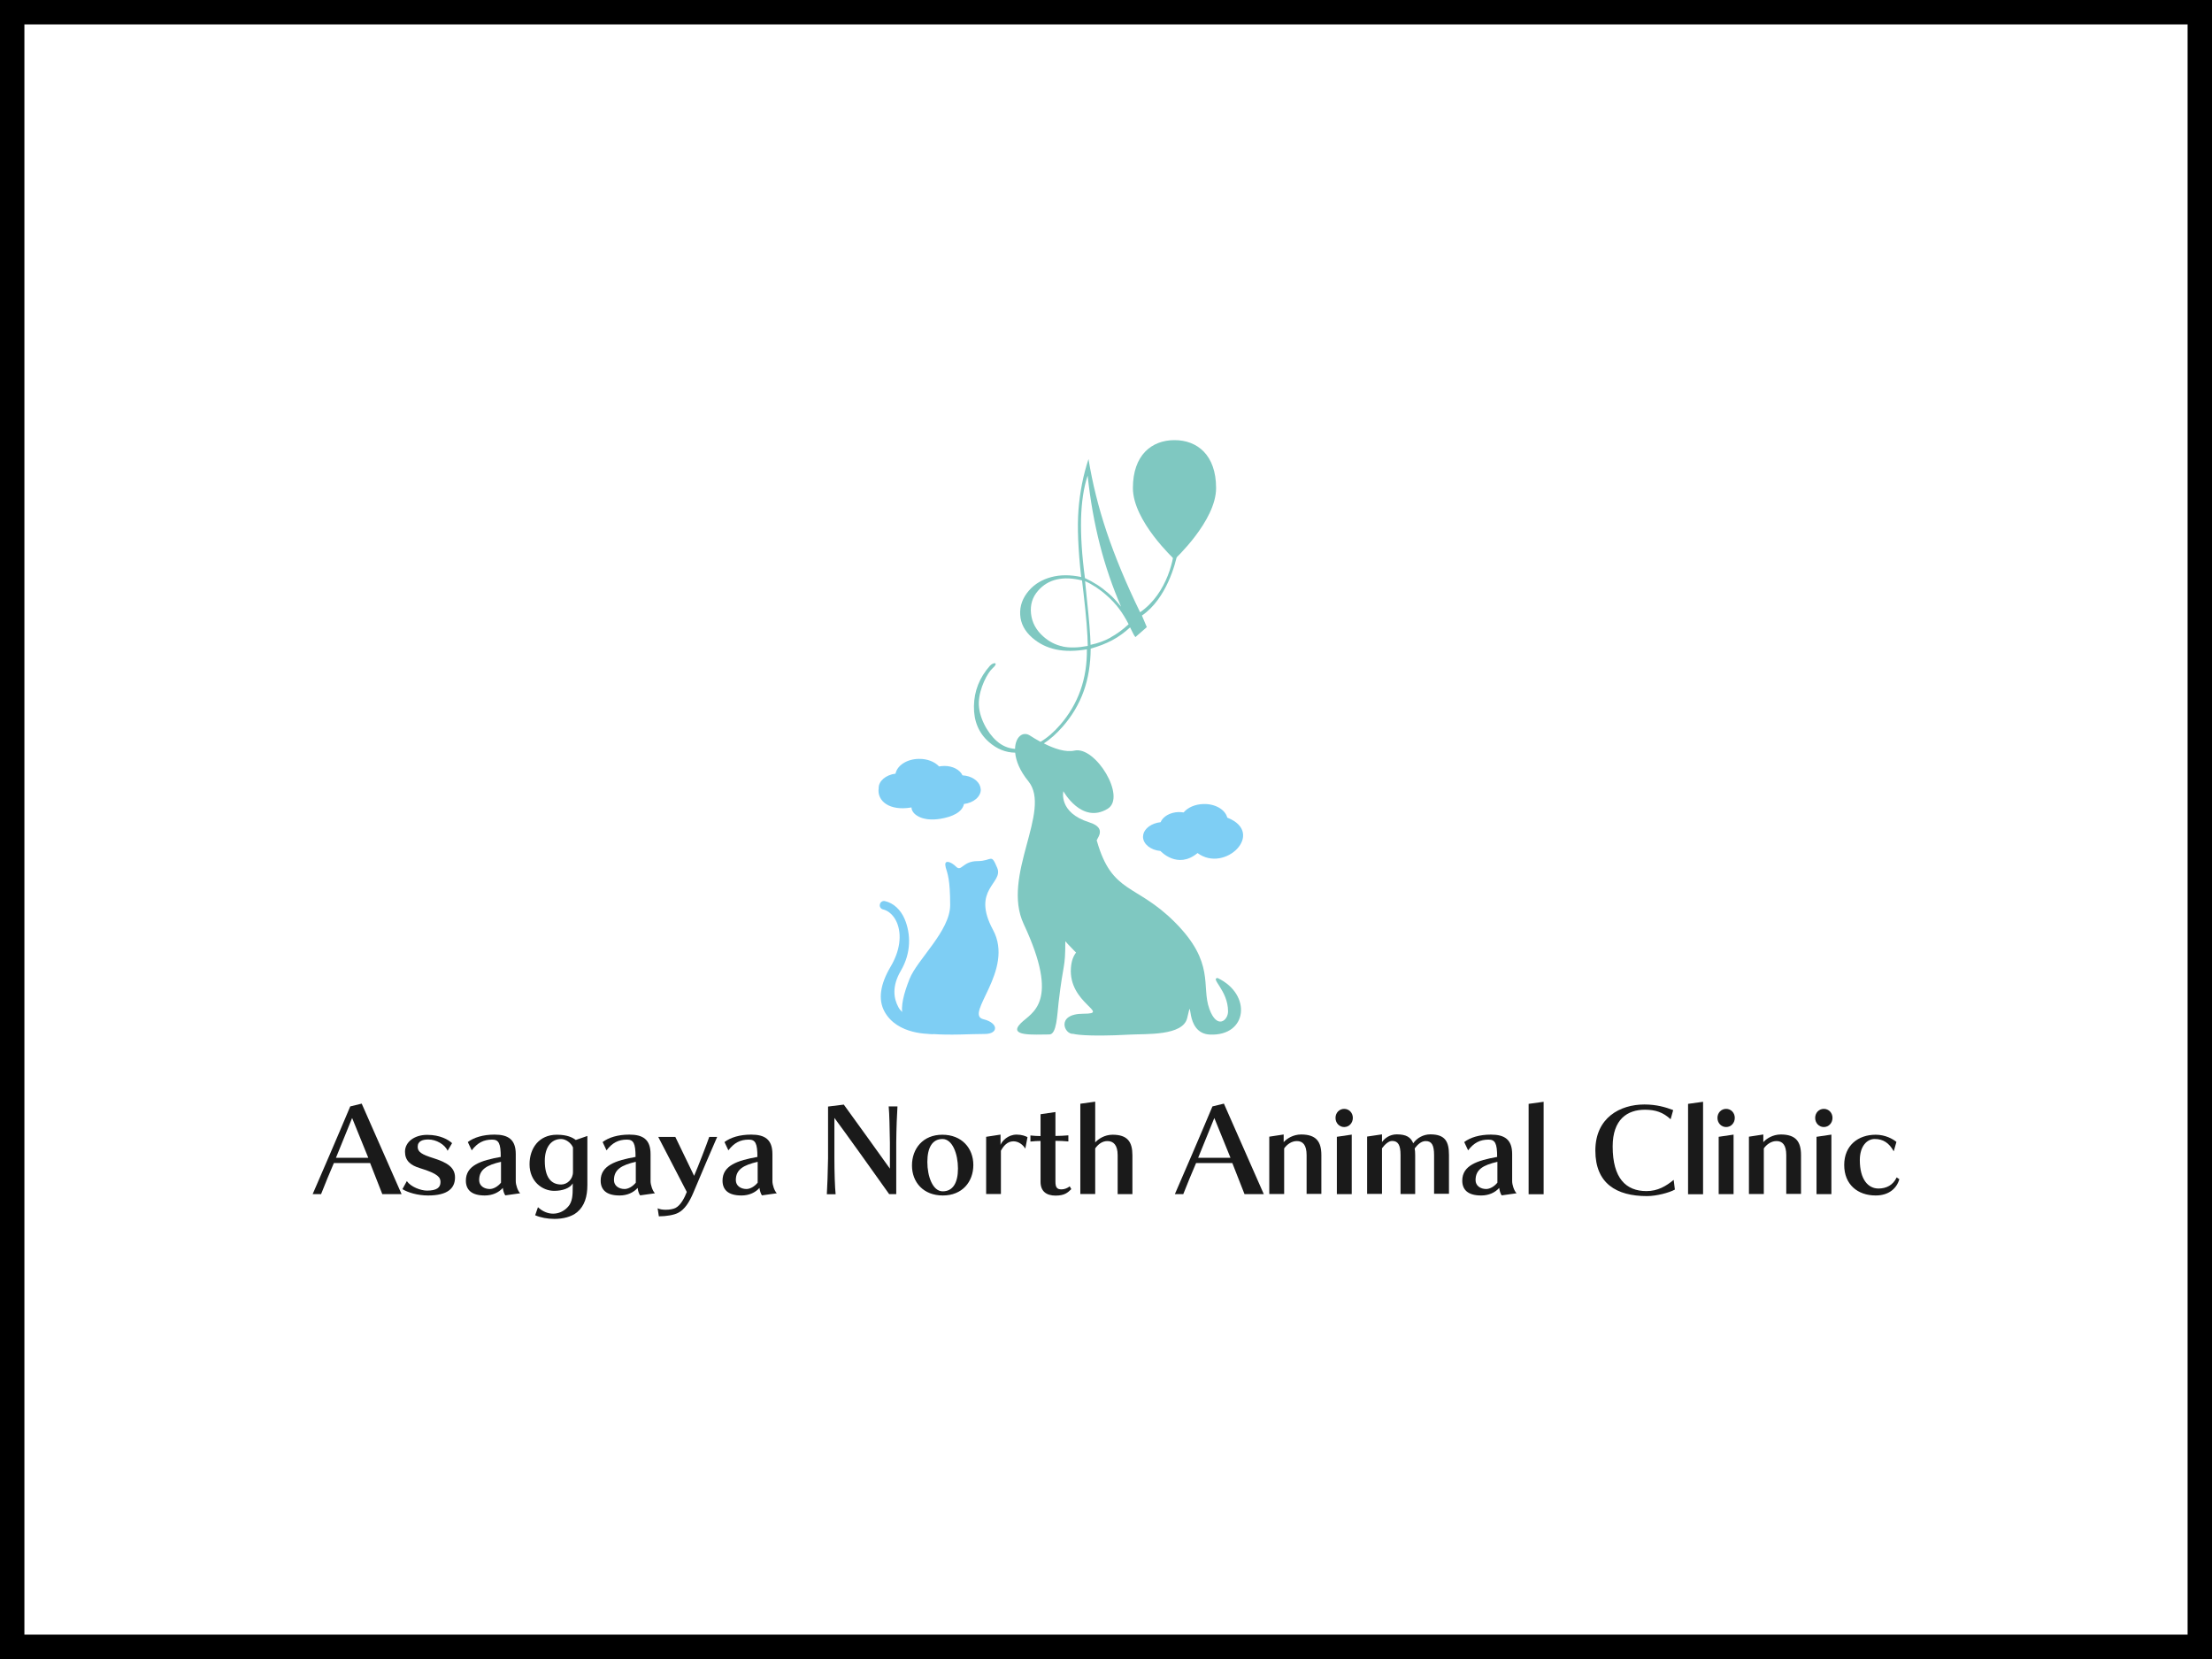 <?xml version="1.0" encoding="UTF-8"?><svg id="_レイヤー_2" xmlns="http://www.w3.org/2000/svg" viewBox="0 0 181.33 136"><rect x="0" y="0" width="181.33" height="136" fill="#808080" stroke="none"/><g id="_レイヤー_1-2"><rect x="1" y="1" width="179.33" height="134" style="fill:#fff;"/><path d="M179.33,2v132H2V2h177.33M181.33,0H0v136h181.33V0h0Z"/><path d="M80.39,64.71s0,0,0,0c0,0,0-.01,0-.02,0-.06-.01-.11-.03-.17,0,0,0-.01,0-.02-.14-.51-.73-.9-1.46-.94-.2-.45-.8-.78-1.5-.77-.14,0-.28.02-.42.04-.36-.39-.97-.63-1.65-.62-.98.01-1.78.53-1.92,1.21-.79.1-1.39.6-1.38,1.19,0,0,0,0,0,.01,0,0,0,0,0,0-.15,1.03.87,1.89,2.69,1.57,0,.54.84,1.19,2.38.93.96-.16,1.78-.53,1.92-1.21.79-.1,1.39-.6,1.38-1.19,0,0,0,0,0-.01Z" style="fill:#7ecef4;"/><path d="M100.61,67.04c-.16-.67-.99-1.16-1.96-1.13-.68.02-1.28.28-1.62.69-.14-.02-.28-.03-.42-.03-.7.02-1.28.37-1.47.83-.73.08-1.3.49-1.42,1,0,0,0,.01,0,.02-.01.06-.02.11-.02.17,0,0,0,.01,0,.02,0,0,0,0,0,0,0,0,0,0,0,.01.02.59.64,1.07,1.43,1.14,0,0,1.39,1.54,3.04.17,2.25,1.67,5.6-1.65,2.45-2.9Z" style="fill:#7ecef4;"/><path d="M99.86,80.17c-.73,0,.81.99.81,2.74,0,.75-.91,1.51-1.53-.2-.69-1.88.51-3.77-2.84-7.12-3.18-3.18-5.14-2.29-6.38-6.65-.18-.07,1-1.02-.63-1.53-2.55-.8-2.12-2.55-2.12-2.55,0,0,1.5,2.73,3.63,1.44,1.56-.95-.99-5.16-2.72-4.77-.73.16-1.67-.16-2.51-.59.53-.34,1.04-.8,1.55-1.38.76-.87,1.33-1.83,1.71-2.88.38-1.05.57-2.22.58-3.51.65-.18,1.24-.41,1.77-.69.53-.28,1.01-.64,1.46-1.05.04.08.13.25.26.52.14.27.09.12.17.28l.94-.82-.4-.95c2.03-1.38,2.77-4.35,2.88-4.96.11-.61.08-.99-.11-1.15-.02,0-.03,0-.05,0-.01,0-.02,0-.03.01-.03.04-.05.16-.04.37.04.84-.52,3.89-2.8,5.46-1.15-2.36-2.06-4.56-2.74-6.58-.68-2.03-1.17-4.02-1.49-5.98-.44,1.34-.71,2.73-.82,4.15-.11,1.42-.03,3.26.22,5.52-.9-.19-1.72-.19-2.46.01-.74.2-1.35.56-1.82,1.1-.52.6-.76,1.26-.72,1.98.04.72.37,1.35.99,1.89.55.48,1.19.8,1.94.96.74.16,1.59.15,2.54-.01.01,1.2-.16,2.32-.53,3.36-.37,1.04-.93,1.99-1.67,2.84-.52.6-1.06,1.06-1.6,1.38-.32-.17-.62-.35-.88-.52-.59-.37-1.19.14-1.21,1.1-.56-.04-1.06-.25-1.51-.65-.76-.66-1.5-2-1.46-3.17.04-1.17.73-2.43,1.1-2.76.61-.55.08-.55-.2-.22-.85.96-1.28,2.06-1.3,3.29-.02,1.23.39,2.21,1.23,2.95.65.57,1.37.86,2.15.87.06.66.37,1.47,1.08,2.34,1.96,2.41-2.24,7.74-.38,11.71,3.03,6.47.65,7.24-.23,8.12-1.12,1.12,1.09.93,2.33.93.61,0,.64-1.61.76-2.63.4-3.41.55-2.69.55-5.01,0,0,.37.42.88.93-.22.28-.38.68-.42,1.26-.21,2.91,3.32,3.75,1.03,3.75s-1.58,1.72-.84,1.65c0,0,.87.27,4.69.06,1.27-.07,4.3.12,4.65-1.35.53-2.24-.32,1.26,1.87,1.35,3.09.13,3.44-3.29.64-4.63ZM91.03,52.27c-.51.28-1.06.47-1.63.59-.02-.84-.12-2.08-.3-3.73-.07-.66-.12-1.15-.15-1.49.3.13.59.3.89.49.3.2.6.43.9.7.37.32.69.67.98,1.05s.55.81.8,1.29c-.48.45-.98.81-1.49,1.09ZM88.62,42.52c.04-1.39.22-2.57.54-3.53.22,2.04.56,3.94,1.01,5.69.45,1.75,1.03,3.44,1.73,5.05-.18-.22-.36-.42-.52-.6-.17-.18-.33-.34-.5-.48-.31-.27-.62-.51-.95-.72-.33-.21-.66-.39-.99-.54-.25-1.85-.35-3.46-.32-4.86ZM87.11,52.99c-.58-.12-1.11-.39-1.58-.81-.59-.52-.93-1.14-1.01-1.87-.08-.73.11-1.36.58-1.89.41-.47.92-.78,1.53-.92.61-.14,1.3-.11,2.07.08.02.23.06.57.12,1.02.22,1.9.34,3.34.35,4.35-.78.15-1.47.17-2.05.05Z" style="fill:#7fc8c1;"/><path d="M77.52,71.05c-.17-.61.42-.44.86,0s.53-.46,1.75-.46,1.09-.7,1.62.56c.53,1.26-2.15,1.74-.35,5.07,1.8,3.33-2.4,6.94-.79,7.33,1.27.31,1.25,1.21.12,1.21-1.29,0-2.79.12-4.34,0-3.01-.24-2.75-2.18-1.83-4.51.63-1.6,3.33-3.93,3.33-6.06s-.22-2.58-.38-3.13Z" style="fill:#7ecef4;"/><path d="M76.41,84.76c.19,0,.34-.15.35-.34,0-.19-.39-.17-.34-.36.34-1.19-2.02-.11-2.77-1.49-.4-.73-.54-1.73.19-2.98.87-1.48.83-3.03.32-4.25-.33-.77-.91-1.31-1.61-1.47-.19-.05-.38.07-.42.26-.05.19.07.38.26.42.48.12.89.51,1.13,1.07.43,1.02.25,2.34-.51,3.62-.87,1.47-1.03,2.7-.51,3.67,1.06,1.96,3.78,1.84,3.9,1.85,0,0,0,0,.01,0Z" style="fill:#7ecef4;"/><path d="M99.69,40.01c0,2.7-3.41,5.85-3.41,5.85,0,0-3.41-3.15-3.41-5.85s1.53-3.93,3.41-3.93,3.41,1.23,3.41,3.93Z" style="fill:#7fc8c1;"/><path d="M31.34,97.89l-1-2.55h-2.97c-.27.62-.8,1.9-1.05,2.55h-.69c.55-1.26,2.14-4.94,3.08-7.19l.94-.23,3.27,7.42h-1.59ZM28.86,91.66l-1.32,3.25h2.65l-1.32-3.25Z" style="fill:#1a1a1a;"/><path d="M36.69,94.33c-.22-.51-.93-.92-1.57-.92-.44,0-.88.11-.88.6,0,.42.33.63,1.29.93,1.11.35,1.77.75,1.77,1.58,0,.89-.6,1.48-2.21,1.48-.86,0-1.67-.25-2.1-.52l.36-.66c.32.47,1.14.78,1.65.78.79,0,1.11-.24,1.11-.7,0-.37-.17-.68-1.68-1.14-.8-.24-1.23-.63-1.23-1.35,0-.79.76-1.38,1.82-1.38s1.74.4,2.04.68l-.37.63Z" style="fill:#1a1a1a;"/><path d="M41.43,98c-.11-.13-.19-.42-.21-.62-.34.38-.85.62-1.48.62-1.09,0-1.55-.47-1.55-1.22,0-1.24,1.23-1.65,2.86-1.94,0-1.12-.17-1.42-.71-1.42-.69,0-1.2.26-1.67.88l-.32-.68c.49-.37,1.24-.61,2.19-.61,1.12,0,1.74.4,1.74,1.6v2.22c0,.3.16.79.36.99l-1.21.17ZM41.07,95.24c-1.17.27-1.79.63-1.79,1.5,0,.47.41.73.87.73.3,0,.66-.2.92-.52v-1.71Z" style="fill:#1a1a1a;"/><path d="M46.95,97.01c-.23.4-.84.61-1.52.61-.98,0-2.02-.77-2.02-2.18,0-1.3.76-2.42,2.24-2.42.85,0,1.29.23,1.55.43l.95-.33v4.02c0,.95-.23,1.72-.84,2.23-.47.39-1.17.55-1.86.55-.57,0-1.15-.11-1.58-.3l.23-.66c.36.34.8.53,1.24.53s.88-.18,1.23-.57c.36-.4.38-.97.38-1.61v-.29ZM46.97,94.06c-.16-.38-.6-.69-.97-.69-.84,0-1.34.71-1.34,1.79,0,1.36.52,1.94,1.34,1.94.5,0,.97-.43.97-1.03v-2.01Z" style="fill:#1a1a1a;"/><path d="M52.48,98c-.11-.13-.19-.42-.21-.62-.34.38-.85.62-1.48.62-1.09,0-1.55-.47-1.55-1.22,0-1.24,1.23-1.65,2.86-1.94,0-1.12-.17-1.42-.71-1.42-.69,0-1.2.26-1.67.88l-.32-.68c.49-.37,1.24-.61,2.19-.61,1.12,0,1.74.4,1.74,1.6v2.22c0,.3.16.79.36.99l-1.21.17ZM52.12,95.24c-1.17.27-1.79.63-1.79,1.5,0,.47.41.73.87.73.3,0,.66-.2.92-.52v-1.71Z" style="fill:#1a1a1a;"/><path d="M53.96,93.2h1.4l1.54,3.19c.37-.87,1.01-2.52,1.24-3.19h.65c-.36.8-1.26,2.93-1.96,4.59-.31.73-.7,1.37-1.25,1.64-.33.17-.96.28-1.57.28l-.1-.66c.18.09.43.12.67.12.32,0,.62-.06.8-.15.43-.22.75-.86.92-1.31l-2.34-4.51Z" style="fill:#1a1a1a;"/><path d="M62.47,98c-.11-.13-.19-.42-.21-.62-.34.38-.85.62-1.48.62-1.09,0-1.55-.47-1.55-1.22,0-1.24,1.23-1.65,2.86-1.94,0-1.12-.17-1.42-.71-1.42-.69,0-1.2.26-1.67.88l-.32-.68c.49-.37,1.24-.61,2.19-.61,1.12,0,1.74.4,1.74,1.6v2.22c0,.3.16.79.36.99l-1.21.17ZM62.11,95.24c-1.17.27-1.79.63-1.79,1.5,0,.47.41.73.87.73.3,0,.66-.2.92-.52v-1.71Z" style="fill:#1a1a1a;"/><path d="M72.89,97.89c-.87-1.24-3.75-5.26-4.49-6.25v3.29c0,1.16.04,2.38.1,2.97h-.72c.04-.6.08-1.8.1-2.95,0-.54,0-1.21,0-1.83,0-1.25,0-2.41,0-2.41l1.29-.16c.81,1.11,3.09,4.28,3.78,5.25v-2.13c-.02-1.16-.04-2.38-.1-2.97h.72c-.04.6-.09,1.8-.1,2.95v4.24h-.58Z" style="fill:#1a1a1a;"/><path d="M77.29,98c-1.59,0-2.53-1.08-2.53-2.46s.9-2.52,2.49-2.52,2.54,1.1,2.54,2.48-.91,2.5-2.5,2.5ZM78.53,95.79c0-1.19-.45-2.42-1.27-2.42s-1.24.69-1.24,1.88.44,2.41,1.26,2.41,1.25-.68,1.25-1.87Z" style="fill:#1a1a1a;"/><path d="M80.84,97.89v-4.7l1.18-.18v.84c.12-.31.6-.84,1.32-.84.42,0,.73.12.89.21l-.18.94c-.17-.29-.53-.6-.97-.6-.51,0-.82.39-1.03.77v3.55h-1.22Z" style="fill:#1a1a1a;"/><path d="M87.81,97.49c-.28.27-.53.52-1.28.52s-1.23-.35-1.23-1.13v-3.35c-.21,0-.59.02-.83.05v-.5c.21.03.62.05.83.05v-1.79l1.22-.18v1.96c.29,0,.78-.02,1.06-.05v.5c-.27-.03-.72-.05-1.06-.05v3.34c0,.47.12.64.5.64.24,0,.5-.11.67-.25l.13.23Z" style="fill:#1a1a1a;"/><path d="M91.62,97.89v-3.2c0-.83-.35-1.15-.84-1.15-.44,0-.77.28-1,.6v3.74h-1.22v-7.4l1.22-.17v3.34c.25-.28.77-.63,1.42-.63,1.23,0,1.63.58,1.63,1.69v3.18h-1.22Z" style="fill:#1a1a1a;"/><path d="M102.02,97.89l-1-2.55h-2.97c-.27.62-.8,1.9-1.05,2.55h-.69c.55-1.26,2.14-4.94,3.08-7.19l.94-.23,3.27,7.42h-1.59ZM99.54,91.66l-1.32,3.25h2.65l-1.32-3.25Z" style="fill:#1a1a1a;"/><path d="M107.11,97.89v-3.2c0-.83-.31-1.15-.8-1.15-.44,0-.81.28-1.04.6v3.74h-1.22v-4.7l1.18-.18v.63c.25-.29.78-.63,1.43-.63,1.23,0,1.66.58,1.66,1.69v3.18h-1.22Z" style="fill:#1a1a1a;"/><path d="M109.48,91.64c0-.42.31-.74.71-.74s.71.32.71.74-.31.75-.71.75-.71-.33-.71-.75ZM109.59,97.89v-4.7l1.22-.18v4.88h-1.22Z" style="fill:#1a1a1a;"/><path d="M117.56,97.89v-3.2c0-.83-.2-1.15-.69-1.15-.37,0-.67.3-.9.6.03.17.04.36.04.56v3.18h-1.2v-3.2c0-.83-.21-1.15-.69-1.15-.29,0-.59.28-.83.6v3.74h-1.22v-4.7l1.22-.18v.63c.2-.29.62-.63,1.21-.63.79,0,1.15.24,1.35.73.31-.44.83-.73,1.4-.73,1.21,0,1.53.58,1.53,1.69v3.18h-1.22Z" style="fill:#1a1a1a;"/><path d="M123.11,98c-.11-.13-.19-.42-.21-.62-.34.38-.85.62-1.48.62-1.09,0-1.55-.47-1.55-1.22,0-1.24,1.23-1.65,2.86-1.94,0-1.12-.17-1.42-.71-1.42-.69,0-1.2.26-1.67.88l-.32-.68c.49-.37,1.24-.61,2.19-.61,1.12,0,1.74.4,1.74,1.6v2.22c0,.3.16.79.36.99l-1.21.17ZM122.75,95.24c-1.17.27-1.79.63-1.79,1.5,0,.47.41.73.87.73.3,0,.66-.2.92-.52v-1.71Z" style="fill:#1a1a1a;"/><path d="M125.31,97.89v-7.4l1.23-.17v7.58h-1.23Z" style="fill:#1a1a1a;"/><path d="M137.29,97.52c-.45.25-1.49.53-2.28.53-2.51,0-4.23-1.04-4.23-3.73s2.02-3.78,4.02-3.78c.98,0,1.74.22,2.36.46l-.21.75c-.62-.57-1.24-.78-2.11-.78-1.43,0-2.64.78-2.64,3.01,0,2.61,1.09,3.66,2.77,3.66.92,0,1.6-.4,2.23-.92l.1.81Z" style="fill:#1a1a1a;"/><path d="M138.38,97.89v-7.4l1.23-.17v7.58h-1.23Z" style="fill:#1a1a1a;"/><path d="M140.79,91.64c0-.42.31-.74.71-.74s.71.32.71.74-.31.75-.71.75-.71-.33-.71-.75ZM140.89,97.89v-4.7l1.22-.18v4.88h-1.22Z" style="fill:#1a1a1a;"/><path d="M146.43,97.89v-3.2c0-.83-.31-1.15-.8-1.15-.44,0-.81.28-1.04.6v3.74h-1.22v-4.7l1.18-.18v.63c.25-.29.78-.63,1.43-.63,1.23,0,1.66.58,1.66,1.69v3.18h-1.22Z" style="fill:#1a1a1a;"/><path d="M148.8,91.64c0-.42.31-.74.71-.74s.71.32.71.74-.31.75-.71.75-.71-.33-.71-.75ZM148.91,97.89v-4.7l1.22-.18v4.88h-1.22Z" style="fill:#1a1a1a;"/><path d="M155.7,96.66c-.21.75-.85,1.34-1.94,1.34-1.48,0-2.58-.9-2.58-2.5s1.14-2.48,2.58-2.48c.78,0,1.4.34,1.7.59l-.22.77c-.38-.69-.87-1.01-1.56-1.01-.63,0-1.22.58-1.22,1.73,0,1.59.68,2.33,1.53,2.33.64,0,1.19-.27,1.49-.91l.21.14Z" style="fill:#1a1a1a;"/></g></svg>